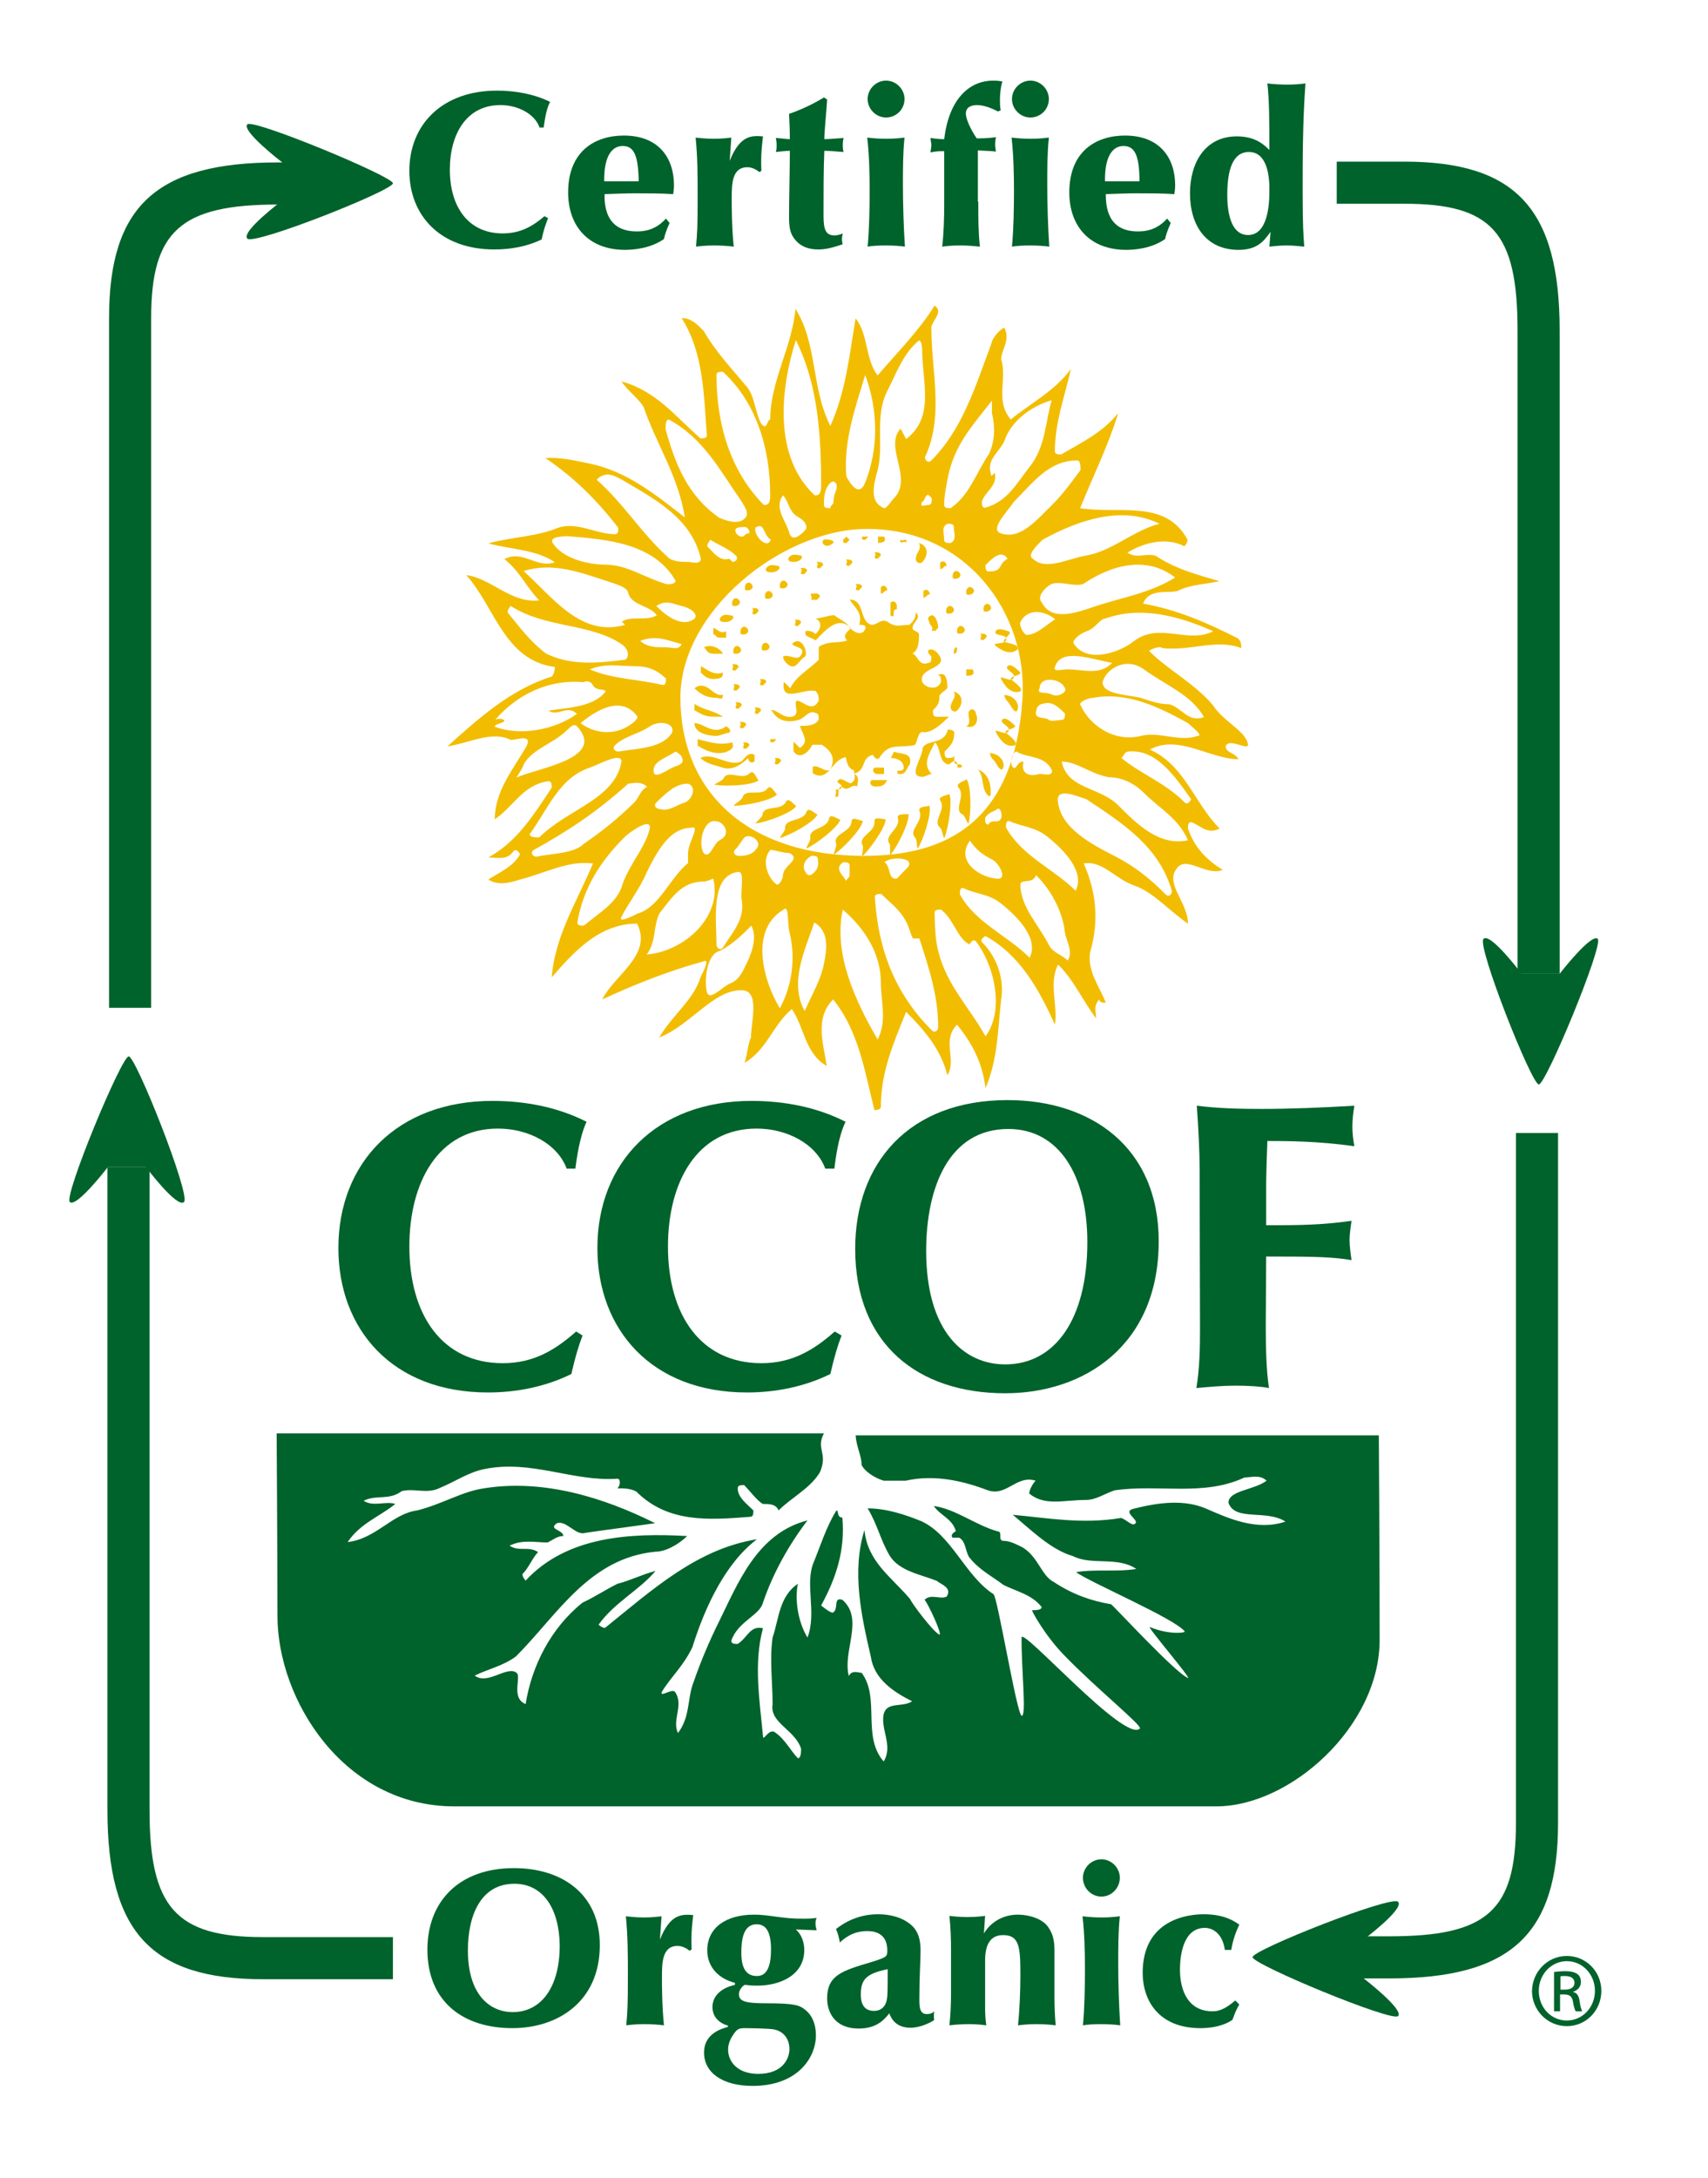 <?xml version="1.0" encoding="utf-8"?>
<!-- Generator: Adobe Illustrator 25.4.1, SVG Export Plug-In . SVG Version: 6.00 Build 0)  -->
<svg version="1.1" id="layer" xmlns="http://www.w3.org/2000/svg" xmlns:xlink="http://www.w3.org/1999/xlink" x="0px" y="0px"
	 viewBox="0 0 426 543" style="enable-background:new 0 0 426 543;" xml:space="preserve">
<style type="text/css">
	.st0{fill:#00632B;}
	.st1{fill:#F2BD00;}
</style>
<g>
	<path class="st0" d="M333.4,40.3v10.5h16.8c21.9,0,28.3,7.1,28.3,31.6v160.4H389V82.4c0-30.3-10.9-42.1-38.8-42.1
		C350.2,40.3,333.4,40.3,333.4,40.3z"/>
	<path class="st0" d="M383.8,270.4c-1.8,0-15.5-34.6-13.8-36.3c1.7-1.7,9.5,8.7,9.5,8.7h9.5c0,0,7.9-10.2,9.5-8.7
		C400,235.6,385.6,270.4,383.8,270.4"/>
</g>
<g>
	<path class="st0" d="M378.1,282.5v172c0,21.9-7.1,28.3-31.6,28.3h-14.1v10.5h14.1c30.3,0,42.1-10.9,42.1-38.8v-172H378.1z"/>
	<path class="st0" d="M312.4,488c0-1.8,34.6-15.5,36.3-13.8c1.7,1.7-8.7,9.5-8.7,9.5v9.5c0,0,10.3,7.9,8.7,9.5
		C347.1,504.2,312.4,489.8,312.4,488"/>
</g>
<g>
	<path class="st0" d="M26.8,291v160.4c0,30.3,10.9,42.1,38.8,42.1H98V483H65.6c-21.7,0-28.3-7.4-28.3-31.6V291H26.8z"/>
	<path class="st0" d="M32.1,263.4c1.8,0,15.5,34.6,13.8,36.3c-1.7,1.7-9.5-8.7-9.5-8.7h-9.5c0,0-7.9,10.3-9.5,8.7
		C15.9,298.1,30.3,263.4,32.1,263.4"/>
</g>
<g>
	<path class="st0" d="M69.3,40.5c-30.3,0-42.1,10.9-42.1,38.8v172h10.5v-172c0-21.7,7.4-28.3,31.6-28.3h14.1V40.5H69.3z"/>
	<path class="st0" d="M98,45.7c0,1.8-34.6,15.5-36.3,13.8s8.7-9.5,8.7-9.5v-9.5c0,0-10.3-7.9-8.7-9.5C63.3,29.6,98,44,98,45.7"/>
	<path class="st1" d="M147.1,115.6c9.3,1.9,16.6,7.9,23.7,13.4c-1.6-10.3-7.1-18.2-10.3-27.6c-1.6-2.4-3.9-3.9-5.5-6.3
		c8.7,2.4,13.4,8.7,19.7,14.2c0.8,0,1.6,0,1.6-0.8c-0.8-10.3-0.8-20.5-6.3-29.2c2.4,0,3.9,1.6,5.5,3.2c3.2,5.5,7.1,9.5,10.3,13.4
		c2.4,2.4,2.4,6.3,3.9,9.5c1.6,2.4,1.6-0.8,2.4-0.8c0-9.5,5.5-18.2,6.3-27.6c5.5,8.7,3.9,19.7,8.7,29.2c3.9-8.7,4.7-17.4,6.3-26.8
		c3.2,3.9,2.4,10.3,5.5,14.2c4.7-5.5,10.3-11.1,14.2-17.4c2.4,1.6-0.8,3.9-0.8,5.5c0,11.1,3.2,22.1-1.6,32.3c0,0.8,0.8,1.6,1.6,0.8
		c7.9-7.9,11.1-18.9,15-29.2c0-0.8,1.6-3.2,3.2-3.9c1.6,3.2-0.8,5.5-0.8,7.9c1.6,4.7-1.6,10.3,2.4,15c4.7-3.9,11-7.1,15-12.6
		c-1.6,7.1-4,13.4-4,20.5c0,0.8,0.8,0.8,1.6,0.8c5.5-3.2,10.3-5.5,14.2-10.3c-2.4,7.9-6.3,15.8-9.5,23.7c9.5,1.6,21.3-2.4,26.8,7.9
		c0,0.8-0.8,1.6-0.8,1.6c-4.7-2.4-10.3-0.8-14.2,1.6c2.4,1.6,4.7,0,7.1,0.8c4.7,3.2,10.3,4.7,15.8,6.3c-3.2,0.8-7.1,0.8-10.3,2.4
		c-2.4,0.8-7.1-0.8-8.7,3.2c8.7,1.6,15.8,4.7,23.7,8.7c0.8,0.8,0.8,1.6,0.8,2.4c-6.3-2.4-12.6,0.8-19.7,0c-0.8-0.8-3.9,0.8-3.2,0.8
		c4.7,4.7,11.1,7.9,15.8,13.4c2.4,3.9,7.9,6.3,8.7,9.5c0.8,2.4-4.7-1.6-5.5,0.8c0,1.6,2.4,1.6,3.2,3.2c-7.1,0-15-6.3-22.1-2.4
		c8.7,3.9,11.1,13.4,17.4,19.7c-3.2,1.6-4.7-0.8-7.1-1.6c-0.8,0-0.8,0.8-0.8,1.6c1.6,4.7,4.7,7.9,8.7,10.3
		c-3.9,1.6-8.7-3.2-11.1-0.8c-3.9,3.9,2.4,8.7,2.4,14.2c-4.7-3.2-8.7-7.9-13.4-9.5c-4.7-1.6-7.9-6.3-12.6-5.5
		c3.1,7.1,3.9,14.2,1.6,22.1c-0.8,4.7,2.4,8.7,3.9,12.6c-0.8,0-1.6,0-1.6-0.8c-1.6,1.6-0.8,3.2-0.8,4.7c-3.1-3.9-5.5-9.5-9.5-13.4
		c-2.4,4.7,0,10.3-0.8,15c-3.9-8.7-8.7-17.4-17.3-22.1c0,0-1.6,0.8-0.8,1.6c3.9,3.9,5.5,9.5,4.7,14.2c-0.8,7.1-0.8,15-3.9,22.1
		c-0.8-6.3-3.2-11-7.1-15.8c-3.9,3.9,0,8.7-2.4,12.6c-1.6-6.3-5.5-11-10.3-15.8c-3.2,7.9-6.3,15-6.3,23.7c0,0.8-1.6,0.8-1.6,0.8
		c-2.4-9.5-3.9-19.7-10.3-27.6c-4.7,4.7-2.4,11.1-1.6,16.6c-5.5-3.2-5.5-9.5-8.7-14.2c-4.7,3.9-6.3,10.3-11.8,13.4
		c0.8-2.4,0.8-4.7,1.6-6.3c0-3.9,2.4-11.8-2.4-11.8c-7.1,0-12.6,8.7-20.5,11.8c3.2-5.5,8.7-9.5,10.3-15c0.8-1.6,2.4-4.7,0.8-4
		c-8.7,2.4-16.6,5.5-25.3,9.5c3.2-6.3,12.6-11.1,8.7-18.9c-9.5,0-15.8,7.1-21.3,13.4c0.8-10.3,6.3-18.9,10.3-28.4
		c-6.3-0.8-11.8,2.4-18.2,4c-2.4,0.8-5.5,1.6-7.9,0c2.4-1.6,6.3-3.2,7.9-6.3c0,0-0.8-1.6-1.6-0.8c-1.6,2.4-3.9,1.6-6.3,1.6
		c7.1-3.9,11.1-10.3,15.8-17.4c0-0.8,0-1.6-0.8-1.6c-6.3,0.8-8.7,6.3-13.4,9.5c0-7.1,4.7-12.6,7.9-18.2c1.6-3.2-2.4-1.6-3.9-1.6
		c-4.7-2.4-10.3,0.8-15.8,1.6c7.9-7.1,15.8-14.2,26-17.4c0.8-0.8,0.8-2.4,0.8-2.4c-12.6-1.6-15-15-22.1-22.9
		c6.3,0.8,11.1,7.1,18.2,6.3c-3.2-3.2-4.7-7.1-8.7-10.3c4.7-2.4,7.9,2.4,12.6,0.8c-4.7-3.2-11-3.2-16.6-4.7
		c5.5-1.6,11.8-1.6,17.4-3.9c4.7-1.6,9.5,1.6,14.2,1.6c0.8,0,0.8-0.8,0.8-1.6c-5.5-7.1-11.1-12.6-18.2-17.4
		C140,114,143.2,114.8,147.1,115.6 M185,129.8c2.5-1.3,0.8-3.2,0-4.7c-5.5-7.9-9.5-15.8-18.2-20.5c-0.8,0-0.8,1.6-0.8,2.4
		c2.4,8.7,5.5,16.6,13.4,22.1C181.1,129.8,183.4,130.6,185,129.8 M192.1,123.5c0-11.2-3.2-22.9-11.8-30.8c-0.8,0-1.6,0-1.6,0.8
		c0,11.8,3.2,23.7,11.8,32.4C191.3,125.9,192.1,125.9,192.1,123.5 M204.8,121.1c0-12.7-0.8-25.3-6.3-36.3c-4,12.6-5.5,29.2,4.7,38.7
		C204,123.5,204.8,123.5,204.8,121.1 M215.8,120.3c3.4-8.6,3.2-18.1,0-26.8c-2.4,7.9-5.5,16.6-4.7,25.3
		C211.9,120.3,214.2,124.3,215.8,120.3 M222.9,124.3c5-5-2.4-12.6,1.6-17.3c0-0.8,1.6,3.1,1.6,2.4c7.1-5.5,3.9-14.2,3.9-22.1
		c0,0,0-2.4-0.8-2.4c-3.9,3.2-5.5,7.9-7.9,12.6c-3.2,6.3-0.8,13.4-2.4,19.7c-0.8,3.1-2.4,7.9,1.6,9.5
		C221.3,126.7,222.1,125.1,222.9,124.3 M236.3,119.6c-0.4,2.5-0.8,3.9-0.8,6.3c0,0.8,0.8,0.8,1.6,0.8c4.7-3.2,6.3-8.7,9.5-13.4
		c1.6-3.2,1.6-7.1,0.8-10.3v-3.1C242.6,106.1,237.9,110.9,236.3,119.6 M256.8,116.4c4-5,3.9-11.1,5.5-16.6
		c-5.5,1.6-10.3,5.5-11.8,10.2c-1.6,3.2-4.7,4.7-3.2,8.7l0.8-0.8c0.8,3.2-2.4,4.7-3.2,7.1c0,0.8,0,1.6,0.8,1.6
		C251.3,125.1,253.7,120.3,256.8,116.4 M262.4,125.9c2.8-2.8,4.7-5.5,7.1-8.7c0-0.8,0-2.4-0.8-2.4c-7.1,0-11,5.5-15.8,10.3
		c-1.6,2.4-6.3,7.1-3.2,7.9C254.5,134.6,258.4,129.8,262.4,125.9 M271,138.5c6.4-1.1,11.8-6.3,18.2-7.9c-9.5-4.7-20.5-0.8-29.2,4
		c-1.6,1.6-3.9,3.9-2.4,4.7C260.8,142.4,266.3,139.3,271,138.5 M273.4,151.1c6.4-2.1,13.4-3.2,19.7-7.1c-7.1-5.5-15.8-3.2-22.9,1.6
		c-2.4,0.8-5.5-0.8-7.9,0c-1.6,0.8-3.9,3.2-2.4,4.7C262.4,155.1,268.7,152.7,273.4,151.1 M271,157.4c-1.7,0.6-3.9,2.4-3.1,3.2
		c3.1,4.7,11,2.4,15-0.8c6.3-4.7,13.4,0.8,19.7-2.4c-8.7-3.9-18.2-6.3-26.8-3.2C274.2,154.3,273.4,156.6,271,157.4 M285.3,166.9
		c-4.6-3.3-9.5,0-10.3,3.2c0,3.1,6.3,3.1,9.5,3.9c2.4,0.8,4.7,1.6,7.1,1.6c3.2,0.8,4.7,4.7,8.7,3.2
		C297.1,173.2,290.8,170.9,285.3,166.9 M284.5,183.5c4.8-1.2,9.5,1.6,14.2,0c1.6,0-1.6-2.4-2.4-3.2c-7.1-3.9-15-7.9-23.7-6.3
		c-0.8,0-3.2,0.8-3.2,1.6C271.8,181.1,278.1,185.1,284.5,183.5 M281.3,187.4c-0.8,0.1-0.8,0.8-1.6,1.6c4.7,3.9,11.1,6.3,15.8,11.1
		c0.8,0.8,1.6-0.8,1.6-0.8C293.1,193.7,288.4,186.6,281.3,187.4 M278.9,200.8c4.7,4.7,10.3,10.3,17.4,8.7c-2.4-5.5-7.1-7.9-11-11.8
		c-2.4-2.4-5.5-3.9-8.7-3.9c-4.7-0.8-7.9-3.9-11.8-3.9C266.3,196.9,274.2,196.1,278.9,200.8 M278.1,213.5c4.7,2.4,8.7,5.5,12.6,9.5
		c0.8,0.8,1.6,0,1.6-0.8c-3.2-11-11.8-16.6-21.3-22.9c-2.4-0.8-7.9-3.2-7.1,0.8C264.7,206.4,271.8,210.3,278.1,213.5 M261.6,235.6
		c1,2,3.2,2.4,4.7,3.9c1.6-2.4-0.8-5.5-0.8-7.9c-0.8-4.7-3.2-9.5-7.1-13.4c-0.8,2.4-3.9,0.8-3.9,2.4
		C254.5,226.1,259.2,230.8,261.6,235.6 M249.7,225.3c-3.1-2.5-6.3-2.3-9.5-3.9c-0.8,0-0.8,0.8-0.8,1.6c3.9,7.1,11.8,10.2,17.4,15.8
		C259.2,234,253.7,228.5,249.7,225.3 M261.2,208.6c-3.1-2.5-6.3-2.4-9.5-3.9c-0.8,0-0.8,0.8-0.8,1.6c3.9,7.1,11.8,10.3,17.4,15.8
		C270.7,217.2,265.1,211.7,261.2,208.6 M234,237.1c2.1,8.6,7.9,14.2,11.8,21.3c4.7-6.3,2.4-17.4-2.4-23.7c-0.8-0.8-1.6,0.8-1.6,0.8
		c-3.1-1.6-3.9-6.3-7.1-8.7c-0.8,0-1.6,0-1.6,0.8C233.2,230.8,233.2,234,234,237.1 M226.1,230c-1.6-3.2-3.9-4.7-6.3-7.1
		c-0.8,0-1.6,0-1.6,0.8c0.8,12.6,4.7,23.7,14.2,33.2c0.8,0.8,1.6,0,1.6-0.8c0-7.9-2.4-15-4.7-22.1h-1.6
		C226.9,232.4,226.9,231.6,226.1,230 M219.7,245c0-7.1-3.9-13.4-9.5-18.2c-2.4,11.1,3.2,22.9,8.7,32.4
		C221.3,254.5,219.7,249.8,219.7,245 M205.5,240.3c0.6-3.1,1.6-7.9-2.4-10.3c-2.4,7.1-6.3,15-2.4,22.1
		C202.4,248.2,204.8,244.2,205.5,240.3 M196.9,232.4c-0.6-2.4,0-7.1-1.6-5.5c-7.9,4.7-5.5,16.6-0.8,24.5
		C197.6,245.8,198.5,238.7,196.9,232.4 M185.8,241.1c1.6-3.2,3.2-7.1,1.6-10.3c-2.4,2.4-4.7,4.7-7.9,6.3c-3.2,0.8-3.9,7.1-3.2,10.3
		c0.8,2.4,3.9-1.6,6.3-2.4C184.2,244.2,185,242.7,185.8,241.1 M185,224.5c-0.4-2.5,0.8-7.1-0.8-7.1c-7.1,0.8-5.5,11.8-5.5,18.1
		c0,0.8,0.8,1.6,1.6,0.8C182.7,232.4,185.8,229.3,185,224.5 M175.6,219.8c-5.6,0-7.9,3.9-11.1,7.9c-1.6,3.2-0.8,7.1-3.2,10.3
		c9.5-0.8,18.9-9.5,16.6-18.9C177.9,219,176.4,219.8,175.6,219.8 M171.6,212.7c0-2.5,3.2-7.1,0.8-6.3c-5.5,0-8.7,6.3-11.1,11.1
		c-1.6,3.9-4.7,7.9-6.3,11.1c-0.8,1.6,2.4,0,4-0.8c5.5-1.6,7.9-8.7,12.6-12.6V212.7z M155.8,208.7c-6,6-10.3,12.6-11.8,21.3
		c0,0.8,0.8,0.8,1.6,0.8c3.9-3.2,7.9-5.5,9.4-9.5c1.6-5.5,6.3-10.3,7.1-15C162.1,204,157.4,207.2,155.8,208.7 M158.2,200.1
		c1.2-1.3,1.6-3.2,3.2-3.9c-1.6-1.6-3.9-0.8-4.7-0.8c-7.9,7.1-15,11.8-23.7,16.6c-0.8,0.8,0,1.6,0.8,1.6c3.9-0.8,9.5-0.8,11.8-3.2
		C150.3,207.2,154.2,204,158.2,200.1 M147.1,191.4c-7.7,2.6-10.3,10.2-15,16.6c0,0.8,1.6,0.8,2.4,0.8c7.1-7.1,18.9-9.5,20.5-18.9
		C155,187.4,149.5,190.6,147.1,191.4 M141.6,181.9c-3.6,3.6-8.7,4.7-11,8.7c0,0.8-2.4,3.9-1.6,3.2c5.5-2.4,22.1-4.7,15-12.6
		C143.2,180.3,142.4,181.1,141.6,181.9 M147.9,170.9c-0.8-1.6-2.4-0.8-2.4-0.8c-8.7-0.8-16.6,3.1-22.1,9.5c-0.8,0,1.6-0.8,2.4,0
		c0,0.8-2.4,0.8-2.4,1.6c6.3,2.4,15,0.8,20.5-3.2c-2.4-2.4-4.7,0.8-7.1-0.8c4.7-0.8,11.1-0.8,14.2-4.7
		C151.1,171.6,148.7,172.4,147.9,170.9 M155,160.6c-7.9-5.3-18.9-3.9-27.6-9.5c0,0-0.8,0.8-0.8,1.6c3.2,3.9,5.5,7.1,9.5,10.2
		c6.3,3.2,13.4,2.4,19.7,1.6C156.6,164.5,157.4,162.2,155,160.6 M151.1,144.8c-6.4-2.1-13.4-4.7-20.5-2.4
		c7.1,6.3,14.2,16.6,25.3,13.4l-0.8-0.8c2.4-1.6,6.3,0,8.7-1.6c-1.6-2.4-6.3-2.4-7.1-5.5C156.6,146.4,153.5,145.6,151.1,144.8
		 M166.1,145.6c0.8,0.2,2.4,0,2.4-0.8c-5.5-9.5-17.4-10.3-26.8-11.1c-0.8,0-4.7,0-3.9,1.6c2.4,3.9,8.7,5.5,13.4,5.5
		C156.6,140.9,160.6,144,166.1,145.6 M171.6,140.1c0.8,0,3.2,0.8,3.2-0.8c-2.4-10.3-11.8-15-19.7-19.7c-1.6-0.8-3.9-2.4-6.3,0
		c7.1,6.3,11.1,13.4,18.2,19.7C168.5,140.1,170,140.1,171.6,140.1 M170,151.1c-2.4-0.6-3.9-1.6-6.3,0c2.4,2.4,6.3,5.5,9.5,3.2
		C174,153.5,173.2,151.9,170,151.1 M158.2,166.1c-4,0-7.1-0.8-11.1,0.8c5.5,2.4,11.8,2.4,18.2,3.9c0.8,0,0.8-0.8,0.8-1.6
		C163.7,166.9,161.4,166.1,158.2,166.1 M156.6,181.1c1-0.6,2.4-1.6,2.4-2.4c-4-5.5-10.3-1.6-14.2,1.6
		C147.9,182.7,152.7,183.5,156.6,181.1 M162.1,181.1c-2.9,2-6.3,2.4-8.7,4.7c-0.8,0.8,0,1.6,0.8,1.6c4.7-0.8,11.1-0.8,13.4-4.7
		C168.5,180.3,164.5,179.5,162.1,181.1 M167.7,191.4c1-0.5,3.2-0.8,2.4-2.4c0-0.8-1.6-1.6-1.6-1.6c-2.4,1.6-5.5,2.4-5.5,4.7
		C162.9,194.5,166.1,192.2,167.7,191.4 M170.8,200.1c1.7-0.6,3.2-3.9,0.8-4.7c-3.2,0-5.5,2.4-7.9,4.7c-0.8,0.8,0,1.6,0.8,1.6
		C166.9,202.4,168.5,200.8,170.8,200.1 M179.5,209.5c3.2-1.6,0.8-4.7-0.8-4.7c-3.2-0.8-4.7,5.5-3.2,7.9
		C177.1,214.3,177.9,210.3,179.5,209.5 M189,211.1c0.7-1.4-1.6-3.2-3.2-2.4c-0.8,0.8-1.6,2.4-2.4,3.1c-0.8,0.8,0,1.6,0.8,1.6
		C186.6,213.5,188.2,212.7,189,211.1 M195.3,218.2c0-2.4,4.7-3.9,1.6-5.5c-1.6,0-3.9-0.8-4.7-0.8c-2.4,2.4-0.8,7.1,1.6,8.7
		C194.5,220.6,195.3,219,195.3,218.2 M247.4,214.3c-2.5-1.3-3.9-2.4-5.5-4.7c-3.9,5.5,3.2,9.5,7.1,9.5
		C251.3,219,249,215,247.4,214.3 M199.2,129c-2.5-1.3-2.4-3.9-3.9-5.5c-2.4,3.2,0.8,6.3,1.6,9.5c0.8,2.4,3.2,0,3.9-0.8
		C201.6,131.4,200.8,129.8,199.2,129 M237.9,131.4c0-0.8-0.8-0.8-1.6-0.8c-1.6,0.8-0.8,2.4-0.8,4c0,0.8,0.8,0.8,1.6,0.8
		C238.7,134.6,237.9,133,237.9,131.4 M249.7,140.9c0.5-1,1.6-1.6,1.6-1.6c-1.6-2.4-3.9,0-5.5,1.6c0,0.8,0,1.6,0.8,1.6
		C248.2,142.4,249,142.4,249.7,140.9 M254.5,155.1c-0.4,0.7,0.8,3.2,1.6,3.2c2.4,0,4.7-2.4,7.1-3.9
		C260,151.9,256.1,151.9,254.5,155.1 M266.3,166.9c4,0,7.9,1.6,11.1-1.6c-4.7-0.8-12.6-3.9-14.2,0.8
		C262.4,167.7,264.7,166.9,266.3,166.9 M262.4,173.2c1.6,0.8,3.9-0.8,3.2-1.6c-0.8-2.4-6.3-3.2-6.3,0
		C258.4,173.2,260.8,172.4,262.4,173.2 M261.6,179.5c0.6,0.5,2.4,0,3.2,0c0.8,0,0.8-0.8,0.8-1.6c-1.6-1.6-3.2-3.2-5.5-2.4
		c-0.8,0-1.6,0.8-1.6,1.6C257.6,179.5,260.8,178.7,261.6,179.5 M259.2,193c0.7-0.2,3.2,0.8,3.2-0.8c-1.6-3.9-6.3-3.2-8.7-4.7
		c-0.8-0.8-2.4,3.2-0.8,4c0.8,0,0.8-1.6,2.4-1.6C254.5,193,256.8,193.7,259.2,193 M226.1,216.6c2.9-2.8-3.9-3.2-5.5-1.6
		c1.6,0.8,0.8,4.7,3.2,4C224.5,218.2,225.3,217.4,226.1,216.6 M166.1,161.4c1.6,0,3.2,0.8,3.9-0.8c-3.2-0.8-6.3-2.4-10.3-0.8
		C161.4,161.4,163.7,161.4,166.1,161.4 M181.9,139.3l0.8,0.8c0.8,0,1.6-0.8,0.8-1.6c-1.6-1.6-3.9-2.4-6.3-3.9c0,0-0.8,0.8-0.8,1.6
		C177.9,137.7,179.5,140.1,181.9,139.3 M207.9,125.1c0-2.2,0.8-2.4,0.8-3.9c0-0.8-0.8-1.6-1.6-0.8c-1.6,1.6-1.6,3.9-1.6,5.5
		c0,0.8,0.8,0.8,1.6,0.8C207.1,125.9,207.9,125.9,207.9,125.1 M215.5,213.4c20.6,0,37.4-8.4,39.5-38.9c1.5-21.7-14.2-43.1-39.5-42.6
		c-20.5,0.4-45.8,20.3-45.8,42.1C169.8,197.9,186.9,213.4,215.5,213.4 M236.3,171.6c0-0.8,0-4.7-2.4-3.2c0.8,0,0.8,0.8,0.8,1.6
		c-0.8,2.3-3.9,1.6-4.7,0c-0.8-3.2,4.7-3.2,4.7-5.5c0-0.8-1.6-3.2-3.2-2.4c0,0.8,0,0.8,0.8,1.6c0,0.8,0,1.6-0.8,1.6
		c-2.4,0.8-2.4-1.6-3.9-2.4c1.6-0.8,1.6-3.2,1.6-4.7c0-0.8-1.6-0.8-1.6-1.6c0-1.6,2.4-2.4,0.8-3.9c0,1.6-0.8,2.4-1.6,3.1
		c-2.4,0-3.2,0.8-5.5-0.8c-1.6-0.8-2.4,0.8-3.9,0.8c-3.2-0.8-1.6-6.3-5.5-6.3c1.6,2.4,3.2,3.2,2.4,6.3c0.8,0,1.6,0,1.6,0.8
		c-0.8,2.4-3.2,0.8-3.9,0c-0.8-1.6-3.1-2.4-3.9-3.2c-1.6,0-3.2,0.8-4.7,0.8c1.6,0.8,1.6,2.4,0,3.9c-0.8-0.8-1.6-0.8-2.4-0.8
		c-0.8,1.6,1.6,1.6,2.4,2.4c2.4-2.4,5.5-6.3,8.7-3.2c0,0.8-2.4,1.6-0.8,3.2c-2.4,0.8-4.7,0-7.1,1.6v3.2c-2.3,2.4-5.5,3.9-7.1,7.1
		c-0.8-0.8-0.8-0.8-1.6-1.6c-0.8,5.5,4.7,1.6,7.9,2.3c0.8,0.8,0.8,1.6,0.8,2.4c-1.6,3.2-3.9,0-5.5,0c-0.8,0.8,0.8,3.2-0.8,3.9
		c-2.4,0.8-3.9-1.6-5.5-1.6c1.6,3.2,4.7,3.2,7.1,2.4c1.6-0.8,2.4-2.4,3.9-1.6c0.8,0,0.8,0.8,0.8,1.6c-0.8,1.6-3.1,1.6-4.7,1.6
		c0.8,2.4,2.4,3.9,0,5.5c0,0-0.8-0.8-1.6-1.6v2.4c1.6,2.4,4,0,4.7-1.6h2.4c2.4,1.6,3.2,3.2,2.4,5.5c-0.8,2.4-3.2-0.8-4.7,0v1.6
		c3.9,2.4,4.7-3.2,7.9-3.9c0.8-0.8,0,2.4,2.4,3.2c0,0.8,0.8,2.4-0.8,3.2c-0.8,0-2.4-1.6-3.1-0.8c-0.8,0.8,0.8,0.8,0.8,1.6
		s-0.8,0.8-1.6,0.8c0.8,0.8-0.8,2.4,0.8,1.6c0-0.8,0-2.4,0.8-2.4c1.6,1.6,2.4-0.8,3.9,0c0-0.8,0.8-2.4-0.8-3.2
		c3.2-0.8,1.6-3.9,4.7-4.7c0,0,0.8,1.6,1.6,0.8c2.4-3.9,4.7-2.4,8.7-3.2c0.8,0,0.8-3.9,2.4-3.2c2.4,0,4.7-2.4,6.3-3.9h-3.2
		c-0.8,0-0.8-0.8-0.8-1.6c0.8-0.8,1.6-1.6,1.6-3.2C234,173.2,235.5,172.4,236.3,171.6 M225.3,164.5c0.3-0.7,0-0.8,0-1.6
		c-0.8-0.8-2.4-1.6-3.2-1.6c-1.6,0.8-2.4,3.2-0.8,3.9C222.9,165.3,224.5,166.1,225.3,164.5 M216.6,161.4c0.8-0.8,1.6-0.8,1.6-1.6
		c-0.8-1.6-2.4-0.8-3.2-0.8c-1.6,0.8-0.8,2.4-0.8,3.2C215,164.5,215.8,162.2,216.6,161.4 M218.2,184.3c2,2,1.6-1.6,3.2-1.6
		c-0.8-0.8-1.6-1.6-3.2-1.6c-0.8,0-1.6,0.8-1.6,1.6S217.4,183.5,218.2,184.3 M214.2,186.6c0.6,1.7,2.4,0.8,3.2,0.8
		c2.4-1.6-0.8-2.4-1.6-3.1C215,184.3,213.4,184.3,214.2,186.6 M207.9,172.4c0-1.6-0.8-1.6-1.6-2.3c-1.6,0.8-0.8,2.3-0.8,3.1
		s0.8,0.8,1.6,0.8C207.1,173.2,207.9,173.2,207.9,172.4 M205.5,168.5c1.2-1.3-0.8-1.6-1.6-2.4c-1.6,0.8-2.3,3.2-0.8,4
		C204.8,170.9,204.8,169.3,205.5,168.5 M209.5,184.3c0,0.8,1.6,0.8,2.4,0.8s0.8-0.8,0.8-1.6c-0.8-0.8-1.6-0.8-2.4-0.8
		C210.3,182.7,209.5,183.5,209.5,184.3 M228.4,173.2c0.4-0.7,0-1.6-0.8-1.6c-1.6-0.8-2.4,0.8-3.2,1.6
		C226.1,174,226.9,175.6,228.4,173.2 M227.6,178c0-0.8-1.6-0.8-2.4-0.8s-0.8,0.8-0.8,1.6c0.8,0.8,0.8,1.6,1.6,1.6
		C226.9,180.3,227.6,178.7,227.6,178 M220.5,178c-0.8,0-1.6,0-1.6,0.8s0,1.6,0.8,1.6h1.6c0.8,0,0.8-0.8,0.8-1.6
		C221.3,178.7,221.3,178,220.5,178 M212.6,165.3c0.6-0.6,0-1.6,0-2.4c0-0.8-0.8-0.8-1.6-0.8c-0.8,0.8-1.6,2.4-1.6,3.2
		C210.3,166.9,211.9,166.1,212.6,165.3 M219.7,166.1c0.7-0.3,0-1.6,0-2.4s-0.8-0.8-1.6-0.8c-0.8,0.8-0.8,0.8-1.6,1.6
		C217.4,165.3,218.2,166.9,219.7,166.1 M221.3,160.6c1.7-0.6,0.8-3.2-0.8-3.9c-0.8,0-1.6,0-1.6,0.8C218.2,159,219,161.4,221.3,160.6
		 M227.6,160.6c1.5-1-1.6-3.2-2.4-3.9c-0.8,0-1.6,0-1.6,0.8C224.5,159,225.3,162.2,227.6,160.6 M228.4,168.5c1.8,0,0.8-3.2-0.8-3.9
		c-0.8,0.8-2.4,0.8-1.6,2.4C226.9,167.7,227.6,168.5,228.4,168.5 M207.9,163.7c0.8,0,0.8-0.8,0.8-1.6c-0.8-0.8-1.6-0.8-2.4-0.8
		s-0.8,0.8-0.8,1.6C206.3,163.7,207.1,163.7,207.9,163.7 M211.9,175.6c0.8,0,0.8-0.8,0.8-1.6c-1.6-2.4-1.6,0.8-2.4,0.8
		C209.5,176.4,211.1,175.6,211.9,175.6 M223.7,171.6c0.8,0,1.6-0.8,1.6-1.6s-0.8-0.8-1.6-0.8c-0.8,0.8-0.8,0.8-1.6,1.6
		C222.9,170.9,222.9,171.6,223.7,171.6 M216.6,167.7c2.8,0-1.6-1.6-1.6-3.2c-0.8,0-0.8,0.8-0.8,1.6
		C215,166.9,215.8,167.7,216.6,167.7 M203.2,183.5c0,0.8,0.8,0.8,1.6,0.8c0.8,0,0.8-0.8,0.8-1.6c-0.8-0.8-0.8-1.6-1.6-1.6
		C203.2,181.1,203.2,182.7,203.2,183.5 M226.9,182.7c0-1.8-3.2-2.4-3.9,0c0,0.8,0,1.6,0.8,1.6C225.3,184.3,226.9,184.3,226.9,182.7
		 M215,181.9c2.8,0-0.8-1.6-0.8-2.4c-0.8,0.8-1.6,0.8-1.6,1.6C212.6,181.9,214.2,181.9,215,181.9 M232.4,174.8
		c0.8-0.8-0.8-1.6-1.6-2.4c-0.8,0-0.8,0.8-0.8,1.6C230.8,174.8,231.6,175.6,232.4,174.8 M210.3,168.5c-0.8-0.8-0.8-0.8-1.6-1.6
		c-0.8,0-1.6,0-1.6,0.8s0.8,1.6,1.6,1.6S209.5,168.5,210.3,168.5 M226.9,190.6c0.8-3.2-2.4-2.4-3.9-3.2l-0.8,1.6
		c1.6,0,3.2,0.8,3.2,2.4c0,0.8-0.8,0.8-1.6,0.8c0,0.8,0,0.8,0.8,0.8C226.1,193,226.1,191.4,226.9,190.6 M232.4,193
		c-2.4-2.4-0.8-4.7,0.8-7.9c1.6,1.6,0.8,4.7,3.2,5.5c0.8,0,0.8-0.8,1.6-0.8c0.8,0,0.8,0.8,0.8,1.6c0.8,0,1.6,0,0.8-0.8
		c-0.8,0-1.6,0-1.6-0.8v-1.6c0,0.8-0.8,0.8-1.6,0.8c-0.8,0-0.8-0.8-0.8-1.6c1.6-1.6,2.4-2.4,2.4-4.7c0-0.8-1.6-0.8-1.6-0.8
		c-0.8,3.9-5.5,2.4-6.3,4.7c0,2.4-3.9,7.1,0,7.1C230.8,193.7,231.6,193,232.4,193 M243.4,178c0-0.8-0.8-1.6-1.6-0.8
		c-0.8,0.8,0.8,3.2-0.8,3.9C243.4,181.9,244.2,179.5,243.4,178 M237.9,172.4c0.8,1.6-0.8,2.4-0.8,4c0,0.8,1,1.3,1.6,0.8
		C240.3,175.6,240.3,173.2,237.9,172.4 M229.2,135.4c0.8,1.6-0.8,2.4-0.8,4c0,0.8,1,1.3,1.6,0.8
		C231.6,138.5,231.6,136.1,229.2,135.4 M242.6,166.9H241v1.6C241.8,168.5,243.4,168.5,242.6,166.9 M204,148h-1.6v1.6
		C203.2,149.5,204.8,149.5,204,148 M237.9,163c0-0.8,0-1.6,0.8-1.6C238.7,162.2,238.7,163,237.9,163 M193.7,184.3h-1.6
		c0,0.8,0,0.8,0.8,0.8L193.7,184.3z M200.8,163.7c0.8-0.8-0.8-5.5-3.2-3.2c0,0.8,3.2,0.8,2.4,2.4c-0.8,2.4-3.2,0-4.7,0.8
		c0,0,0,0.8,0.8,1.6C198.5,167.7,199.2,164.5,200.8,163.7 M204,148c-0.8,0.8-2.3-0.8-1.6,0.8C202.4,148.8,204,149.5,204,148
		 M222.1,153.5c1.6,0.8,0-1.6,1.6-1.6c0,0,0-1.6-0.8-1.6s-0.8,0-0.8,0.8L222.1,153.5L222.1,153.5z M234,156.6c0-1.6-0.8-3.2-1.6-3.2
		c-2.4,0.8,0.8,2.4,0,3.9C233.2,157.4,234,156.6,234,156.6 M215,146.4c0-0.8-0.8-0.8-1.6-0.8c0.8,0.8-0.8,1.6,0.8,1.6L215,146.4z
		 M189.2,152.4c0-0.8-0.8-0.8-1.6-0.8c0.8,0.8-0.8,1.6,0.8,1.6L189.2,152.4z M199.8,155.3c0-0.8-0.8-0.8-1.6-0.8
		c0.8,0.8-0.8,1.6,0.8,1.6L199.8,155.3z M219.7,138.5c0-0.8-0.8-0.8-1.6-0.8c0.8,0.8-0.8,1.6,0.8,1.6L219.7,138.5z M184.2,166.4
		c0-0.8-0.8-0.8-1.6-0.8c0.8,0.8-0.8,1.6,0.8,1.6L184.2,166.4z M184.5,171.4c0-0.8-0.8-0.8-1.6-0.8c0.8,0.8-0.8,1.6,0.8,1.6
		L184.5,171.4z M191.1,170.1c0-0.8-0.8-0.8-1.6-0.8c0.8,0.8-0.8,1.6,0.8,1.6L191.1,170.1z M185,175.9c0-0.8-0.8-0.8-1.6-0.8
		c0.8,0.8-0.8,1.6,0.8,1.6L185,175.9z M189.8,177.2c0-0.8-0.8-0.8-1.6-0.8c0.8,0.8-0.8,1.6,0.8,1.6L189.8,177.2z M186.1,180.8
		c0-0.8-0.8-0.8-1.6-0.8c0.8,0.8-0.8,1.6,0.8,1.6L186.1,180.8z M186.9,185.9c0-0.8-0.8-0.8-1.6-0.8c0.8,0.8-0.8,1.6,0.8,1.6
		L186.9,185.9z M194.8,189.8c0-0.8-0.8-0.8-1.6-0.8c0.8,0.8-0.8,1.6,0.8,1.6L194.8,189.8z M212.6,140.3c0-0.8-0.8-0.8-1.6-0.8
		c0.8,0.8-0.8,1.6,0.8,1.6L212.6,140.3z M205.3,140.9c0-0.8-0.8-0.8-1.6-0.8c0.8,0.8-0.8,1.6,0.8,1.6L205.3,140.9z M201.3,142.4
		c0-0.8-0.8-0.8-1.6-0.8c0.8,0.8-0.8,1.6,0.8,1.6L201.3,142.4z M204.5,148.8c0-0.8-0.8-0.8-1.6-0.8c0.8,0.8-0.8,1.6,0.8,1.6
		L204.5,148.8z M246.1,158.8c0-0.8-0.8-0.8-1.6-0.8c0.8,0.8-0.8,1.6,0.8,1.6L246.1,158.8z M221.3,147.2c0-0.8-0.8-1.6-1.6-0.8v1.6
		C220.5,148,220.5,147.2,221.3,147.2 M231.9,148.2c0-0.8-0.8-1.6-1.6-0.8v1.6C231.1,149,231.1,148.2,231.9,148.2 M236.1,141.1
		c0-0.8-0.8-1.6-1.6-0.8v1.6C235.3,141.9,235.3,141.1,236.1,141.1 M254.5,172.4c0.8-0.8-1.6-2.3-2.4-3.1c0-0.8,2.4-0.8,2.4-1.6
		c-0.8-0.8-2.4-2.4-3.2-1.6c-0.8,0.8,1.6,1.6,1.6,2.4c0,2.4-3.9-0.6-3.2,0.8C250.5,170.9,252.1,173.2,254.5,172.4 M253.2,185.8
		c0.8-0.8-1.6-2.4-2.4-3.2c0-0.8,2.4-0.8,2.4-1.6c-0.8-0.8-2.4-2.4-3.2-1.6c-0.8,0.8,1.6,1.6,1.6,2.4c0,2.4-3.9-0.6-3.2,0.8
		C249.3,184.2,250.8,186.6,253.2,185.8 M253.9,161.8c0.4-1.1-2.5-1.4-3.5-1.8c-0.3-0.7,1.8-1.7,1.4-2.5c-1.1-0.4-3.2-1.1-3.5,0
		c-0.4,1,2.1,0.7,2.5,1.4c1,2.1-3.7,1.1-2.5,2.1C249.6,162.1,252.1,163.6,253.9,161.8 M253.7,177.2c0.8-1.6-0.8-3.9-3.2-3.9
		c0,0,0,0.8,0.8,1.6S252.9,178,253.7,177.2 M250.1,191.7c0.8-1.6-0.8-3.9-3.2-3.9c0,0,0,0.8,0.8,1.6
		C248.5,190.1,249.3,192.5,250.1,191.7 M243.9,191.9c1.6,1.6,0.8,4.7,2.4,6.3c0.8,0.8,0.8,0,0.8-0.8
		C247.1,195.1,246.3,192.7,243.9,191.9 M178.4,195.7c2.5,0.4,9,0.2,10.8-1.1c-0.7-0.9-1.2-2.6-2.1-1.9c-1.9,2.1-5.4-0.9-6.6,1.3
		C180.4,194.7,177.6,195.6,178.4,195.7 M183.2,200.9c2.5,0,9-1.2,10.6-2.8c-0.8-0.8-1.5-2.4-2.3-1.6c-1.6,2.3-5.5-0.1-6.3,2.3
		C185,199.6,182.4,200.9,183.2,200.9 M188.6,205.3c2.5-0.3,8.7-2.5,10-4.3c-0.9-0.7-1.9-2.1-2.5-1.2c-1.2,2.6-5.5,0.8-5.9,3.2
		C190.3,203.8,187.9,205.4,188.6,205.3 M194.7,208.9c2.4-0.7,8.2-3.8,9.2-5.8c-1-0.5-2.2-1.8-2.7-0.8c-0.8,2.7-5.3,1.6-5.4,4.1
		C196.1,207.1,194,209.1,194.7,208.9 M201.3,211.5c2.3-1.1,7.5-5,8.3-7.1c-1.1-0.4-2.4-1.5-2.8-0.4c-0.4,2.8-5,2.3-4.7,4.8
		C202.4,209.5,200.6,211.8,201.3,211.5 M208.1,213c2.1-1.4,6.7-6.1,7.1-8.3c-1.1-0.2-2.6-1.1-2.8,0c0,2.8-4.6,3.1-3.9,5.5
		C208.9,210.9,207.5,213.5,208.1,213 M215.1,213.5c1.8-1.7,5.7-7,5.8-9.2c-1.1-0.1-2.8-0.7-2.8,0.4c0.4,2.8-4.1,3.7-3,6
		C215.6,211.3,214.6,214.1,215.1,213.5 M222.2,213c1.6-1.9,4.6-7.8,4.4-10c-1.1,0.1-2.8-0.2-2.7,0.9c0.9,2.7-3.5,4.3-2.1,6.4
		C222.3,210.7,221.7,213.6,222.2,213 M229,211.4c1.3-2.1,3.4-8.4,2.8-10.5c-1.1,0.3-2.8,0.2-2.5,1.3c1.2,2.5-2.8,4.8-1.1,6.6
		C228.8,209.1,228.6,212.1,229,211.4 M235.6,208.8c0.9-2.3,2-8.8,1.2-10.8c-1,0.4-2.8,0.6-2.3,1.6c1.6,2.3-2,5.1-0.1,6.7
		C235,206.6,235.3,209.5,235.6,208.8 M241.6,205.2c0.6-2.4,0.7-9-0.5-10.9c-0.9,0.6-2.7,1-2.1,2c2,2.1-1.2,5.4,0.9,6.7
		C240.7,203.1,241.4,206,241.6,205.2 M186.6,189c0,0.8,0.8,1.6,1.6,0.8v-1.6c-1.6-0.8-2.4,0.8-3.2,1.6c-3.2,1.6-7.1-2.4-10.3-0.8
		c1.6,1.6,3.9,1.8,5.5,2.4C182.7,192.2,185,190.6,186.6,189 M182.7,185.1c-3.2,0.8-5.5,0-8.7-0.8v1.6c2.4,1.6,4.9,2.3,7.1,1.6
		C183.4,186.6,182.7,185.9,182.7,185.1 M181.9,182.7c0.8-0.8-0.8-1.6-0.8-1.6c-3.2,2.4-5.5-0.8-7.9-0.8c0,2.4,3.2,3.2,5.5,3.2
		C179.5,183.5,181.1,182.7,181.9,182.7 M180.3,178.7c-2.4-1.6-4.7-1.6-7.1-3.2v1.6c1.6,0.8,2.4,1.6,4.7,1.6L180.3,178.7L180.3,178.7
		z M180.3,173.2c-2.4,0.8-3.9-3.9-7.1-1.6c1.6,1.6,3.2,2.4,5.5,2.4C179.5,174,180.3,174.8,180.3,173.2 M180.3,167.7
		c-2.4,0.8-3.9-0.8-5.5-1.6v1.6c0.8,0.8,1.6,1.6,3.2,1.6C180.3,169.3,180.3,168.5,180.3,167.7 M180.3,163c-0.8-1.6-3.2-2.4-4.7-1.6
		c0.8,0.8,0.8,1.6,2.4,1.6H180.3z M181.1,159v-1.6c-1.6,0.8-2.4-0.8-3.2-0.8v1.6c0.8,0,0.5,0.8,1.6,0.8H181.1z M182.7,153.5
		c-0.8,0-2.4-0.8-3.2,0.8c0,0.8,0.8,0.8,1.6,0.8C181.9,155.1,183.4,154.3,182.7,153.5 M194.2,141.1c-0.8,0-2.4-0.8-3.2,0.8
		c0,0.8,0.8,0.8,1.6,0.8C193.4,142.7,195,141.9,194.2,141.1 M199.8,138.5c-0.8,0-2.4-0.8-3.2,0.8c0,0.8,0.8,0.8,1.6,0.8
		S200.6,139.3,199.8,138.5 M184.2,149.5c-0.8-0.8-1.6,0-1.6,0.8s0,0.8,0.8,0.8C184.2,151.1,185,150.3,184.2,149.5 M240.3,156.4
		c-0.8-0.8-1.6,0-1.6,0.8s0,0.8,0.8,0.8S241.1,157.2,240.3,156.4 M246.9,150.9c-0.8-0.8-1.6,0-1.6,0.8s0,0.8,0.8,0.8
		C246.9,152.4,247.6,151.7,246.9,150.9 M242.6,146.7c-0.8-0.8-1.6,0-1.6,0.8s0,0.8,0.8,0.8C242.6,148.2,243.4,147.4,242.6,146.7
		 M237.6,151.4c-0.8-0.8-1.6,0-1.6,0.8s0,0.8,0.8,0.8C237.6,153,238.4,152.2,237.6,151.4 M239.2,142.7c-0.8-0.8-1.6,0-1.6,0.8
		s0,0.8,0.8,0.8C239.2,144.3,240,143.5,239.2,142.7 M196.1,145.1c-0.8-0.8-1.6,0-1.6,0.8s0,0.8,0.8,0.8
		C196.1,146.7,196.9,145.9,196.1,145.1 M192.4,147.7c-0.8-0.8-1.6,0-1.6,0.8s0,0.8,0.8,0.8C192.4,149.3,193.2,148.5,192.4,147.7
		 M186.3,156.6c-0.8-0.8-1.6,0-1.6,0.8s0,0.8,0.8,0.8S187.1,157.4,186.3,156.6 M191.6,160.6c-0.8-0.8-1.6,0-1.6,0.8s0,0.8,0.8,0.8
		C191.6,162.2,192.4,161.4,191.6,160.6 M184.5,161.4c-0.8-0.8-1.6,0-1.6,0.8s0,0.8,0.8,0.8C184.5,163,185.3,162.2,184.5,161.4
		 M187.4,145.6c-0.8-0.8-1.6,0-1.6,0.8s0,0.8,0.8,0.8C187.4,147.2,188.2,146.4,187.4,145.6 M187.4,151.9h1.6H187.4z M207.9,135.3
		c0-0.8-1.6-0.8-2.4-0.8c-0.8,0.8,0,1.6,0.8,1.6C207.1,136.1,207.9,135.3,207.9,135.3 M211.9,134.6l-0.8-0.8l-0.8,0.8
		c0,0.8,0,0.8,0.8,0.8L211.9,134.6z M216.6,133.8H215c0,0.8,0,0.8,0.8,0.8L216.6,133.8z M220.5,133.8H219v1.6
		C219.7,135.3,221.3,135.3,220.5,133.8 M226.1,135.3c0-1.6-0.8,0-1.6-0.8C224.5,136.1,225.3,134.6,226.1,135.3 M203.2,217.4
		c1.2-1.3,0.8-2.4,0.8-3.2c0-0.8-0.8-0.8-1.6-0.8c-1.6,0.8-2.4,2.4-1.6,3.9S202.4,218.2,203.2,217.4 M211.9,218.2v-2.4
		c0-0.8-0.8-0.8-1.6-0.8c-2.4,1.6,0,3.2,0.8,4.7C211.1,219,211.9,219,211.9,218.2 M249.7,204c0.3-0.7,0-2.4-0.8-2.4
		c-0.8,0.8-2.4,0.8-3.2,2.4c0,0.8,0,1.6,0.8,1.6C247.4,204,249,205.6,249.7,204 M190.6,135.3c0.7,0.4,1.6,0,1.6-0.8
		c-1.6-0.8-1.6-4-3.2-3.2C187.4,131.4,189,134.6,190.6,135.3 M186.6,133c0.8,0,0-1.6-0.8-1.6s-2.4,0-2.4,0.8s0.8,1.6,1.6,1.6
		S185.8,133,186.6,133 M231.6,125.9c0.8,0,0.8-0.8,0.8-1.6c-1.6-2.4-1.6,0.8-2.4,0.8C229.2,126.7,230.8,125.9,231.6,125.9
		 M221.3,194.5h-3.9c-0.8,0.8,0,1.6,0.8,1.6C219.7,196.1,220.5,196.1,221.3,194.5 M220.5,191.4h-2.4c-0.8,0.8,0,1.6,0.8,1.6h1.6
		V191.4z M232.4,153.5c-1.6,1.6,0,2.4,0.8,3.9C234.7,155.9,233.2,155.1,232.4,153.5 M223.7,151.1c0-0.8-0.8-1.6-1.6-0.8v3.2
		c0.8,0,0.8,0,0.8-0.8S223.7,151.9,223.7,151.1"/>
	<path class="st0" d="M127.8,505.7c-12.3,0-21.2-6.6-21.2-19.6c0-11.7,7.6-20.3,21.6-20.3c11.9,0,21.4,6.4,21.4,19.2
		C149.6,499.2,139,505.7,127.8,505.7 M128.3,469.7c-8.4,0-11.6,7.9-11.6,16.6c0,11,5.4,15.4,11.2,15.4c7,0,11.7-6.1,11.7-16.6
		C139.5,476,135.5,469.7,128.3,469.7"/>
	<path class="st0" d="M172,486.4c-0.9-0.7-1.9-1.2-3-1.2c-3.9,0-3.9,4.3-3.9,7.9c0,1.8,0,7,0.5,11.9c-1.4-0.2-3.4-0.3-5-0.3
		c-1.9,0-3.7,0.2-4.4,0.3c0.3-3.4,0.4-4.9,0.4-12c0-5.9,0-10.1-0.5-15.2c0.8,0.1,2.5,0.3,4.6,0.3c1.9,0,3.7-0.2,4.3-0.3l-0.4,5.8
		c2.6-6.5,5.5-6.3,8.3-6.1c-0.2,1.8-0.6,4.6-0.4,8.6L172,486.4z"/>
	<path class="st0" d="M181.6,505.1c-2.3-0.7-3.9-2.2-3.9-4.7c0-1.2,0.5-4.3,5.6-5.5v-0.5c-4-1-6.9-3.9-6.9-8.1
		c0-5.6,4.6-8.9,11.7-8.9c1.7,0,3.3,0.2,5.4,0.5c3.1,0.4,4.2,0.5,6.7,0.5c1.4,0,2.2,0,3.5-0.2c-0.2,0.3-0.3,0.8-0.3,1.4
		c0,0.8,0.2,1.3,0.3,1.7l-5.2-0.2c1.4,1.2,2.1,3.2,2.1,5.1c0,6.4-6.2,8.9-11.7,8.9c-0.5,0-1.3,0-2.2-0.1c-0.1,0-0.7-0.1-0.8-0.1
		c-0.5,0-1.6,1.2-1.6,2.3c0,1.8,1.5,2.3,6.8,2.3c7.2,0,8.3,0.5,9.7,1.6c2.3,1.8,2.7,4.6,2.7,6.4c0,5.5-4.5,12.6-15.8,12.6
		c-7.5,0-12.1-3.3-12.1-8.3c0-4.9,4.6-6,5.9-6.4L181.6,505.1L181.6,505.1z M196.9,510.9c0-2.5-1.5-4.5-4-4.9c-0.8-0.2-6-0.3-7-0.3
		c-1.5,0-2,0.1-3,1.6c-1.1,1.6-1.3,2.9-1.3,3.8c0,2.8,2.2,6,7.5,6C195.4,517.1,196.9,513.1,196.9,510.9 M192.3,486.1
		c0-4.2-1.1-6.3-3.6-6.3c-3.4,0-3.8,4.1-3.8,7c0,2,0.2,5.9,3.8,5.9C191.5,492.8,192.3,489.8,192.3,486.1"/>
	<path class="st0" d="M209.5,484.5c-0.2-1.2-0.5-2.5-1-3.5c3.8-3,7.6-3.7,10.5-3.7s6,0.7,8.3,2.7c1.9,1.7,2.3,4,2.3,6.4
		c0,2.7-0.3,6.4-0.3,11.9c0,2,0,3.9,1.9,3.9c0.6,0,1.4-0.2,1.8-0.7c-0.1,0.8-0.1,1.5,0,2.2c-1.1,0.7-3.5,1.9-5.9,1.9
		c-3.8,0-4.9-2.5-5.3-3.6c-1.1,1.4-3,3.8-7.6,3.8c-6.2,0-7.9-4.3-7.9-7.5c0-5.8,3.7-6.9,11.1-9.1c3.9-1.2,3.9-1.4,3.9-2.9
		c0-3.1-1.7-4.8-5-4.8c-3.7,0-5.8,1.9-6.9,2.9L209.5,484.5z M214.7,497.3c0,1.7,0.4,4.1,3.3,4.1c1.6,0,2.7-0.9,3.1-2.4
		c0.3-1.1,0.3-2.7,0.3-8C216.1,492.1,214.7,493.5,214.7,497.3"/>
	<path class="st0" d="M245.4,482.1c1.6-2.7,4.6-4.7,8.5-4.7c2.7,0,6.2,1,7.6,3.2c1.3,1.9,1.5,3.7,1.5,5.9v11.6
		c0,2.3,0.1,4.6,0.3,6.9c-1.4-0.2-3.2-0.3-4.8-0.3c-2.1,0-3.8,0.2-4.6,0.3c0.4-3.6,0.6-8.7,0.6-12.5c0-6.9-0.2-10-4.3-10
		c-3.5,0-4.5,2.8-4.5,6.4v11.9c0,1.2,0.1,3,0.3,4.2c-1.4-0.2-2.9-0.3-4.3-0.3c-1.5,0-3.4,0.1-4.9,0.3c0.3-2.8,0.4-5.5,0.4-8.3v-10.4
		c0-3-0.1-5.6-0.4-8.6c0.8,0.1,2.4,0.3,4.5,0.3c2,0,3.7-0.2,4.4-0.3L245.4,482.1z"/>
	<path class="st0" d="M279.3,468.2c0,2.6-2.1,4.7-4.6,4.7s-4.6-2.1-4.6-4.7c0-2.5,2.1-4.6,4.6-4.6
		C277.2,463.6,279.3,465.7,279.3,468.2 M270,477.8c1.5,0.2,3.2,0.3,4.8,0.3c1.6,0,3-0.1,4.5-0.3c-0.4,3.9-0.4,8-0.4,11.9
		c0,4.6,0.2,10.9,0.5,15.3c-1.3-0.2-3.3-0.3-4.8-0.3c-1.7,0-3.5,0.1-4.5,0.3c0.4-4.2,0.5-9.5,0.5-13.8
		C270.6,486.7,270.5,482.2,270,477.8"/>
	<path class="st0" d="M309.1,499.8c-0.7,1.2-1,1.9-1.7,3.8c-0.9,0.7-3.5,2.1-8,2.1c-10.4,0-14.4-6.9-14.4-13.8
		c0-13.3,11.3-14.6,15.2-14.6c5,0,7.5,1.6,8.9,2.6c-1.4,2.9-1.8,5.1-2,6.3h-1.6c-0.6-4.2-3.1-5.5-5-5.5c-5.6,0-6.2,7.4-6.2,10.4
		c0,5.3,2.1,10.4,8.1,10.4c1.2,0,2.8-0.2,5.7-2.7L309.1,499.8z"/>
	<path class="st0" d="M134.5,31.6c-1.3-3.3-5.4-5.4-9.7-5.4c-8.5,0-12.6,7.3-12.6,16.1c0,9.3,4.6,15.9,13.2,15.9
		c4.4,0,7.5-1.8,10.4-4.3l0.9,0.5c-0.5,1.3-1.1,2.8-1.6,5.3c-3.7,1.8-7.8,2.5-11.8,2.5c-13.6,0-21.2-8.6-21.2-19.6
		c0-11.7,8.4-20,21.8-20c4.6,0,9.2,0.8,13.3,2.8c-1.1,2.1-1.4,5.2-1.6,6.4h-1.1V31.6z"/>
	<path class="st0" d="M167,55.6c-0.8,1.8-1.2,3-1.4,4c-3.4,2.4-7.8,2.7-9.7,2.7c-9.2,0-14.2-6-14.2-14.3c0-10.4,6.8-14.2,13.9-14.2
		c8.6,0,12.5,5.5,12.5,12.4c0,0.7-0.1,1.7-0.2,2.2c-3.2-0.2-6.4-0.2-9.6-0.2c-2.3,0-3.8,0.1-7.5,0.2c-0.1,3.4,0.6,9.3,8,9.3
		c1.7,0,4.6-0.2,7.3-3.2L167,55.6z M159.3,45.2c-0.1-6.5-1.2-8.8-4-8.8c-2.2,0-4.7,1.8-4.6,8.8H159.3z"/>
	<path class="st0" d="M189.4,42.9c-0.9-0.7-1.9-1.2-3-1.2c-3.9,0-3.9,4.3-3.9,7.9c0,1.8,0,7,0.5,11.9c-1.4-0.2-3.4-0.3-5-0.3
		c-1.9,0-3.7,0.2-4.4,0.3c0.3-3.4,0.4-4.9,0.4-12c0-5.9,0-10.1-0.5-15.2c0.8,0.1,2.5,0.3,4.6,0.3c1.9,0,3.7-0.2,4.3-0.3l-0.4,5.8
		c2.6-6.5,5.5-6.3,8.3-6.1c-0.2,1.8-0.6,4.6-0.4,8.6L189.4,42.9z"/>
	<path class="st0" d="M206.3,24.8c-0.2,3.3-0.7,8-0.7,9.9c1.2,0,3.1-0.2,4.8-0.3c-0.1,0.6-0.2,0.9-0.2,1.7c0,0.9,0.1,1.4,0.2,1.8
		c-1.6-0.1-3.5-0.3-4.8-0.3c-0.2,4.7-0.2,10.6-0.2,15.3c0,3.3,0,5.8,2.7,5.8c0.7,0,1.5-0.2,2.1-0.5c-0.1,0.5-0.2,0.9-0.2,1.4
		c0,0.6,0.1,1.1,0.2,1.3c-2.4,0.8-4.1,1.3-6.1,1.3c-2.4,0-4.2-0.7-5.5-2.1c-1.5-1.6-1.8-3.2-1.8-6c0-4.6,0.2-11.9,0.2-16.5
		c-1,0-2.4,0.2-3.5,0.3c0.2-0.6,0.2-1,0.2-1.8s-0.1-1.2-0.2-1.7c1.4,0.1,2.7,0.3,3.5,0.3c0-2.4-0.1-4.2-0.2-6.3
		c4.3-1.5,7.2-3.2,8.7-4.1L206.3,24.8z"/>
	<path class="st0" d="M225.6,24.7c0,2.6-2.1,4.6-4.6,4.6s-4.6-2.1-4.6-4.6s2.1-4.6,4.6-4.6S225.6,22.2,225.6,24.7 M216.3,34.3
		c1.5,0.2,3.2,0.3,4.8,0.3c1.6,0,3-0.1,4.5-0.3c-0.4,3.9-0.4,8-0.4,11.9c0,4.6,0.2,10.9,0.5,15.3c-1.3-0.2-3.3-0.3-4.8-0.3
		c-1.7,0-3.5,0.1-4.5,0.3c0.4-4.2,0.5-9.5,0.5-13.8C216.9,43.2,216.8,38.7,216.3,34.3"/>
	<path class="st0" d="M244,50.3c0,3.9,0,7.6,0.4,11.2c-1.1-0.1-2.8-0.3-4.8-0.3c-2.7,0-3.7,0.2-4.6,0.3c0.4-3.6,0.5-7.2,0.5-10.8
		v-13c-1.4,0-1.9,0-3.4,0.3c0-0.6,0.2-1.2,0.2-1.8c0-0.6-0.2-1.1-0.2-1.8c1.2,0.2,2.3,0.3,3.4,0.3c1.3-11,7.1-14.6,12.1-14.6
		c0.5,0,1.3,0,2.4,0.2c-0.3,1-0.6,2.6-0.6,4.7c0,0.8,0,1.7,0.2,2.5l-0.7,0.3c-1.5-0.8-3.5-1.6-5.2-1.6c-1.4,0-2.8,0.5-2.8,2.1
		c0,1.2,0.9,3.5,2.7,6.2c1.2,0,2.8,0,4.8-0.3c-0.1,0.4-0.2,1.2-0.2,1.8c0,0.6,0.1,1.2,0.2,1.8c-0.3-0.1-2.8-0.2-4.5-0.3v12.8H244z
		 M261.6,24.7c0,2.6-2.1,4.6-4.6,4.6s-4.6-2.1-4.6-4.6s2.1-4.6,4.6-4.6S261.6,22.2,261.6,24.7 M252.3,34.3c1.5,0.2,3.2,0.3,4.8,0.3
		c1.6,0,3-0.1,4.5-0.3c-0.4,3.9-0.4,8-0.4,11.9c0,4.6,0.2,10.9,0.5,15.3c-1.3-0.2-3.3-0.3-4.8-0.3c-1.6,0-3.5,0.1-4.5,0.3
		c0.4-4.2,0.5-9.5,0.5-13.8C252.9,43.2,252.8,38.7,252.3,34.3"/>
	<path class="st0" d="M292,55.6c-0.8,1.8-1.2,3-1.4,4c-3.4,2.4-7.7,2.7-9.7,2.7c-9.2,0-14.2-6-14.2-14.3c0-10.4,6.8-14.2,13.9-14.2
		c8.6,0,12.5,5.5,12.5,12.4c0,0.7-0.1,1.7-0.2,2.2c-3.2-0.2-6.4-0.2-9.6-0.2c-2.3,0-3.8,0.1-7.5,0.2c0,3.4,0.6,9.3,8,9.3
		c1.7,0,4.6-0.2,7.3-3.2L292,55.6z M284.2,45.2c0-6.5-1.2-8.8-4-8.8c-2.2,0-4.7,1.8-4.6,8.8H284.2z"/>
	<path class="st0" d="M316.9,57.8c-1.7,2.4-3.4,4.5-8,4.5c-8,0-12.1-6-12.1-14.1c0-7.4,3.6-14.2,11.7-14.2c4.6,0,6.8,2.1,8.1,3.4
		c0-6.7,0-12.3-0.5-16.6c1.4,0.2,3.5,0.3,5,0.3s3-0.1,4.5-0.3c-0.7,9.5-0.7,19-0.7,26.9c0,8.8,0.2,11,0.4,13.8
		c-1-0.1-2.8-0.3-4.4-0.3s-3.4,0.2-4.3,0.3L316.9,57.8z M311.5,37.9c-4.1,0-5.4,4.6-5.4,10.7c0,3.3,0.5,10,5.2,10
		c4.8,0,5.3-7.3,5.3-10.7C316.7,44.3,316.2,37.9,311.5,37.9"/>
	<path class="st0" d="M141.3,291.3c-2.3-6.1-9.5-9.9-17.1-9.9c-14.9,0-22.1,13.4-22.1,29.4c0,17.1,8.2,29.1,23.3,29.1
		c7.7,0,13.1-3.3,18.3-7.9l1.6,1c-0.9,2.3-1.8,5.2-2.8,9.6c-6.5,3.2-13.7,4.6-20.8,4.6c-23.9,0-37.3-15.8-37.3-36
		c0-21.4,14.8-36.7,38.4-36.7c8.1,0,16.2,1.5,23.5,5.2c-1.8,3.9-2.5,9.5-2.8,11.7h-2.2V291.3z"/>
	<path class="st0" d="M205.8,291.3c-2.3-6.1-9.5-9.9-17.1-9.9c-14.9,0-22.1,13.4-22.1,29.4c0,17.1,8.2,29.1,23.3,29.1
		c7.7,0,13.1-3.3,18.3-7.9l1.7,1c-0.9,2.3-1.8,5.2-2.8,9.6c-6.5,3.2-13.7,4.6-20.8,4.6c-23.9,0-37.3-15.8-37.3-36
		c0-21.4,14.8-36.7,38.4-36.7c8.1,0,16.2,1.5,23.5,5.2c-1.9,3.9-2.5,9.5-2.8,11.7h-2.3V291.3z"/>
	<path class="st0" d="M250.7,347.4c-21.7,0-37.4-12.2-37.4-36c0-21.4,13.4-37.1,38-37.1c20.9,0,37.7,11.8,37.7,35.2
		C289,335.6,270.3,347.4,250.7,347.4 M251.5,281.5c-14.8,0-20.5,14.5-20.5,30.4c0,20.2,9.5,28.3,19.7,28.3
		c12.4,0,20.5-11.2,20.5-30.5C271.2,293,264.1,281.5,251.5,281.5"/>
	<path class="st0" d="M315.7,330.7c0,4.6,0.1,10.8,0.8,15.4c-2-0.4-5.1-0.6-8.4-0.6c-3.1,0-6.5,0.3-9.7,0.6
		c0.8-4.9,0.9-9.9,0.9-14.9l-0.1-39.2c0-5.4-0.3-10.6-0.7-16.3c5.5,0.7,11.1,0.8,16.3,0.8c6.6,0,14.7-0.3,23-0.8
		c-0.3,1.8-0.5,3.5-0.5,5.2c0,1.6,0.2,3.3,0.5,4.9c-9.2-1.3-17.1-1.3-21.7-1.3c-0.1,3-0.3,8.1-0.3,11.3v9.7c7.9,0,13.5,0,21.3-1.1
		c-0.2,1.3-0.5,3.4-0.5,4.7c0,1.7,0.3,3.8,0.5,5.1c-4.7-0.8-9.1-0.9-21.3-0.9L315.7,330.7L315.7,330.7z"/>
	<path class="st0" d="M343.9,357.9H213.4c0.2,2.9,1.5,5.1,1.5,7.4c0.8,1.6,3.2,3.2,5.5,3.9h5.5c7.1-1.6,14.2,0,20.5,2.4
		c4.7,1.6,7.1-3.9,11.9-2.4c-0.8,0.8-1.6,2.4-1.6,3.2c3.9,3.2,8.5,1.6,14.2,1.6c2.4,0,4.7-1.6,7.1-2.4c11.1-1.6,22.1,1.6,32.4-3.2
		c1.6,0,3.9-0.8,5.5,0.8c-3.2,2.4-9.5,2.4-9.5,5.5c1.6,4.7,9.5,1.6,14.2,4.7c-7.1,2.4-14.2-0.8-19.7-3.2c-5.5-2.4-11.9-1.6-18.2,0
		c-3.2,0.8,2.4,3.2,0,3.9c-0.8,0-2.4-1.6-3.2-1.6c-9.5,1.6-18.2,0-26.9-0.8c4.7,3.9,9.5,8.7,15,10.3c4.7,2.4,11.1,0,15.8,3.2
		c-4.7,0.8-10.3,0-15,0.8c3.1,2.4,24.7,11.6,27.1,14.8c0,0.4-4.1,0.8-8.7-1.1c-1-0.4,10.5,13,9.5,12.7c-3.2-1.3-18.9-18.4-19.2-18.4
		c-4.8-0.8-9.5-2.4-14.2-5.5c-3.2-1.6-3.9-6.3-7.9-8.7c-1.6-0.8-3.2-1.6-4.7-1.6c-1.6,0,0-2.4-1.6-2.4c-5.5-1.6-10.3-5.5-15.8-6.3
		c1.6,2.4,4.7,3.2,5.5,6.3c0,0-1.6,0.8-0.8,1.6h1.6c1.6,0.8,1.6,3.2,2.4,4.7c2.4,3.2,5.5,4.7,8.7,7.1c3.2,1.6,7.1,2.4,9.5,5.5
		c0,0.8-1.6,0.8-2.4,0.8c-0.2-0.1,2.9,5.9,7.9,11.1c8,8.3,19.7,17.7,19,18.4c-3.7,3.7-29.5-25.5-29.5-22.7c-0.1,7.6,1.3,19.9,0,19.5
		c-1.2-0.4-6-29.6-7-30.3c-7.1-4.6-10.4-14.7-18-18.2c-3.9-1.6-8.7-3.2-13.4-3.2c2.4,3.9,3.2,7.9,5.5,11.8c2.4,3.9,7.9,4.7,11.8,6.3
		c0.8,0.8,3.9,1.6,2.4,3.9c-1.6,0.8-3.9-0.8-5.5,0.8c0.8,0.8,4.5,8.7,3.7,8.7c-1.6-0.8-6.6-7.4-7.4-9c-4.7-5.5-10.5-9.2-11.3-17.1
		c-3.2,10.3-0.8,21.3,1.6,31.6c0.8,5.5,5.5,8.7,10.3,11.1c-2.4,1.6-6.3,0-7.1,3.2c-0.8,3.9,2.4,7.9,0,11.8
		c-5.5-6.3-0.8-15.8-5.5-22.1c-0.8,0-2.4-0.8-3.2,0.8c-1.6-6.3,3.9-14.2-1.6-19c-2.4-0.8-0.8,2.4-2.4,3.2c-0.8,0-2.9-1.8-2.9-1.8
		c3.9-7.1,6-14,5.3-21.9c-1.6,0-0.8-2.4-1.6-1.6c-2.4,3.9-3.9,8.7-5.5,12.6c-2.4,5.5,0.8,12.6-1.6,18.9c-2.4-3.9-3.2-9.5-2.4-13.4
		c-4.7,3.2-4.7,8.7-6.3,13.4c-0.8,5.5,0,11.1,0,16.6c-0.8,4.7,5.5,6.3,7.1,11.1c0,0.8,0,2.4-0.8,2.4c-1.6-1.6-3.2-4.7-5.5-6.3
		c-1.6-1.6-3.2,2.4-3.2,0.8c-0.8-8.7-2.4-18.2,0-26.9c-3.2-0.8-3.9,2.4-6.3,3.9c-0.8,0-1.6,0-1.6-0.8c1.6-4.8,7.1-6.3,7.9-9.5
		c2.4-7.1,6.3-14.2,11.1-20.5c-12.6,3.2-17.4,15.8-22.1,25.3c-2.4,4.8-4.7,10.3-6.3,15c-1.6,3.9-0.8,8.7-3.9,12.7
		c-1.6-3.2,1.6-7.1-0.8-10.3c-0.8-0.8-3.9,1.6-3.2,0c2.4-3.9,5.3-6.3,7.6-11.1c3.2-10.3,8.4-21.1,16.1-26.9
		c-15,2.4-26.1,12.6-37.9,22.1c-0.8,0-1.6-0.8-1.6-0.8c3.9-5.5,10.3-8.7,14.2-13.4c-3.2,0.8-6.3,2.4-9.5,3.2
		c-3.2,1.6-5.5,3.2-8.7,4.7c-7.9,6.3-12.7,15.8-14.2,25.3c-3.9-1.6-0.8-7.1-2.4-7.9c-2.4-1.6-7.1,3.2-10.3,0.8
		c3.2-1.6,7.1-2.4,10.3-4.8c10.3-10.3,18.2-24.5,34.8-26.1c2.4,0,5.5-1.6,7.9-3.9c-14.2-0.8-30,0-40.3,11.1c0,0-0.8-0.8-0.8-1.6
		c1.6-1.6,2.4-3.9,3.9-5.5c-2.4-1.6-4.7,0-7.1-1.6c3.2-1.6,6.3-0.8,9.5-0.8c1.6-0.8,2.4-1.6,3.9-1.6c0-1.6-3.9-1.6-1.6-3.2
		c2.4-0.8,4.7,3.2,7.1,2.4c5.5-0.8,11.8-1.6,17.4-2.4c-12.6-6.3-27.7-11.1-42.7-8.7c-5.5,0.8-10.3,3.9-16.6,5.5
		c-6.3,0.8-10.3,7.1-17.4,7.9c3.2-4.7,7.9-6.3,11.9-9.5c-2.4-0.8-5.5,0.8-7.9-0.8c3.2-1.6,6.3,0,9.5-2.4c3.2-0.8,6.3,0.8,9.5-0.8
		c3.9-1.6,7.1-3.9,11.1-4.7c11.8-2.4,22.1,3.2,33.2,2.4c0.8,0,0.8,1.6,0,2.4c1.6,0,3.2,0,4.7,0.8c7.9,7.9,18.2,7.1,28.4,6.3
		c0.8,0,0.8-0.8,0.8-1.6c-1.6-1.6-3.9-3.2-3.9-5.5c0-0.8,0.8-0.8,1.6-0.8c1.6,1.6,3.2,3.9,4.7,4.7c1.6,0,3.2,0,3.9,1.6
		c3.2-3.2,7.9-5.5,10.3-9.5c2.1-4.9-1.1-5.7,1-9.7H69c0,0,0.2,31.3,0.2,45.5c0,21,16.6,47.5,44.1,47.5h190.1
		c18.4,0,40.7-19.9,40.7-41.5C344.1,387.8,343.9,357.9,343.9,357.9"/>
	<path class="st0" d="M390.8,487.7c4.8,0,8.6,3.9,8.6,8.7c0,4.9-3.8,8.8-8.6,8.8c-4.8,0-8.7-3.9-8.7-8.8
		C382.2,491.6,386,487.7,390.8,487.7L390.8,487.7z M390.8,489c-3.9,0-7,3.3-7,7.4c0,4.2,3.1,7.4,7,7.4s7-3.3,7-7.4
		S394.7,489,390.8,489L390.8,489z M389.2,501.5h-1.6v-9.8c0.8-0.1,1.6-0.2,2.8-0.2c1.5,0,2.5,0.3,3,0.7c0.6,0.4,0.9,1.1,0.9,2
		c0,1.3-0.9,2.1-1.9,2.4v0.1c0.9,0.2,1.4,0.9,1.6,2.4s0.5,2.1,0.6,2.4H393c-0.2-0.3-0.5-1.2-0.7-2.5c-0.2-1.2-0.9-1.7-2.1-1.7h-1.1
		v4.2H389.2z M389.2,496.1h1.1c1.3,0,2.4-0.5,2.4-1.7c0-0.9-0.6-1.7-2.4-1.7c-0.5,0-0.9,0-1.1,0.1V496.1z"/>
</g>
</svg>
